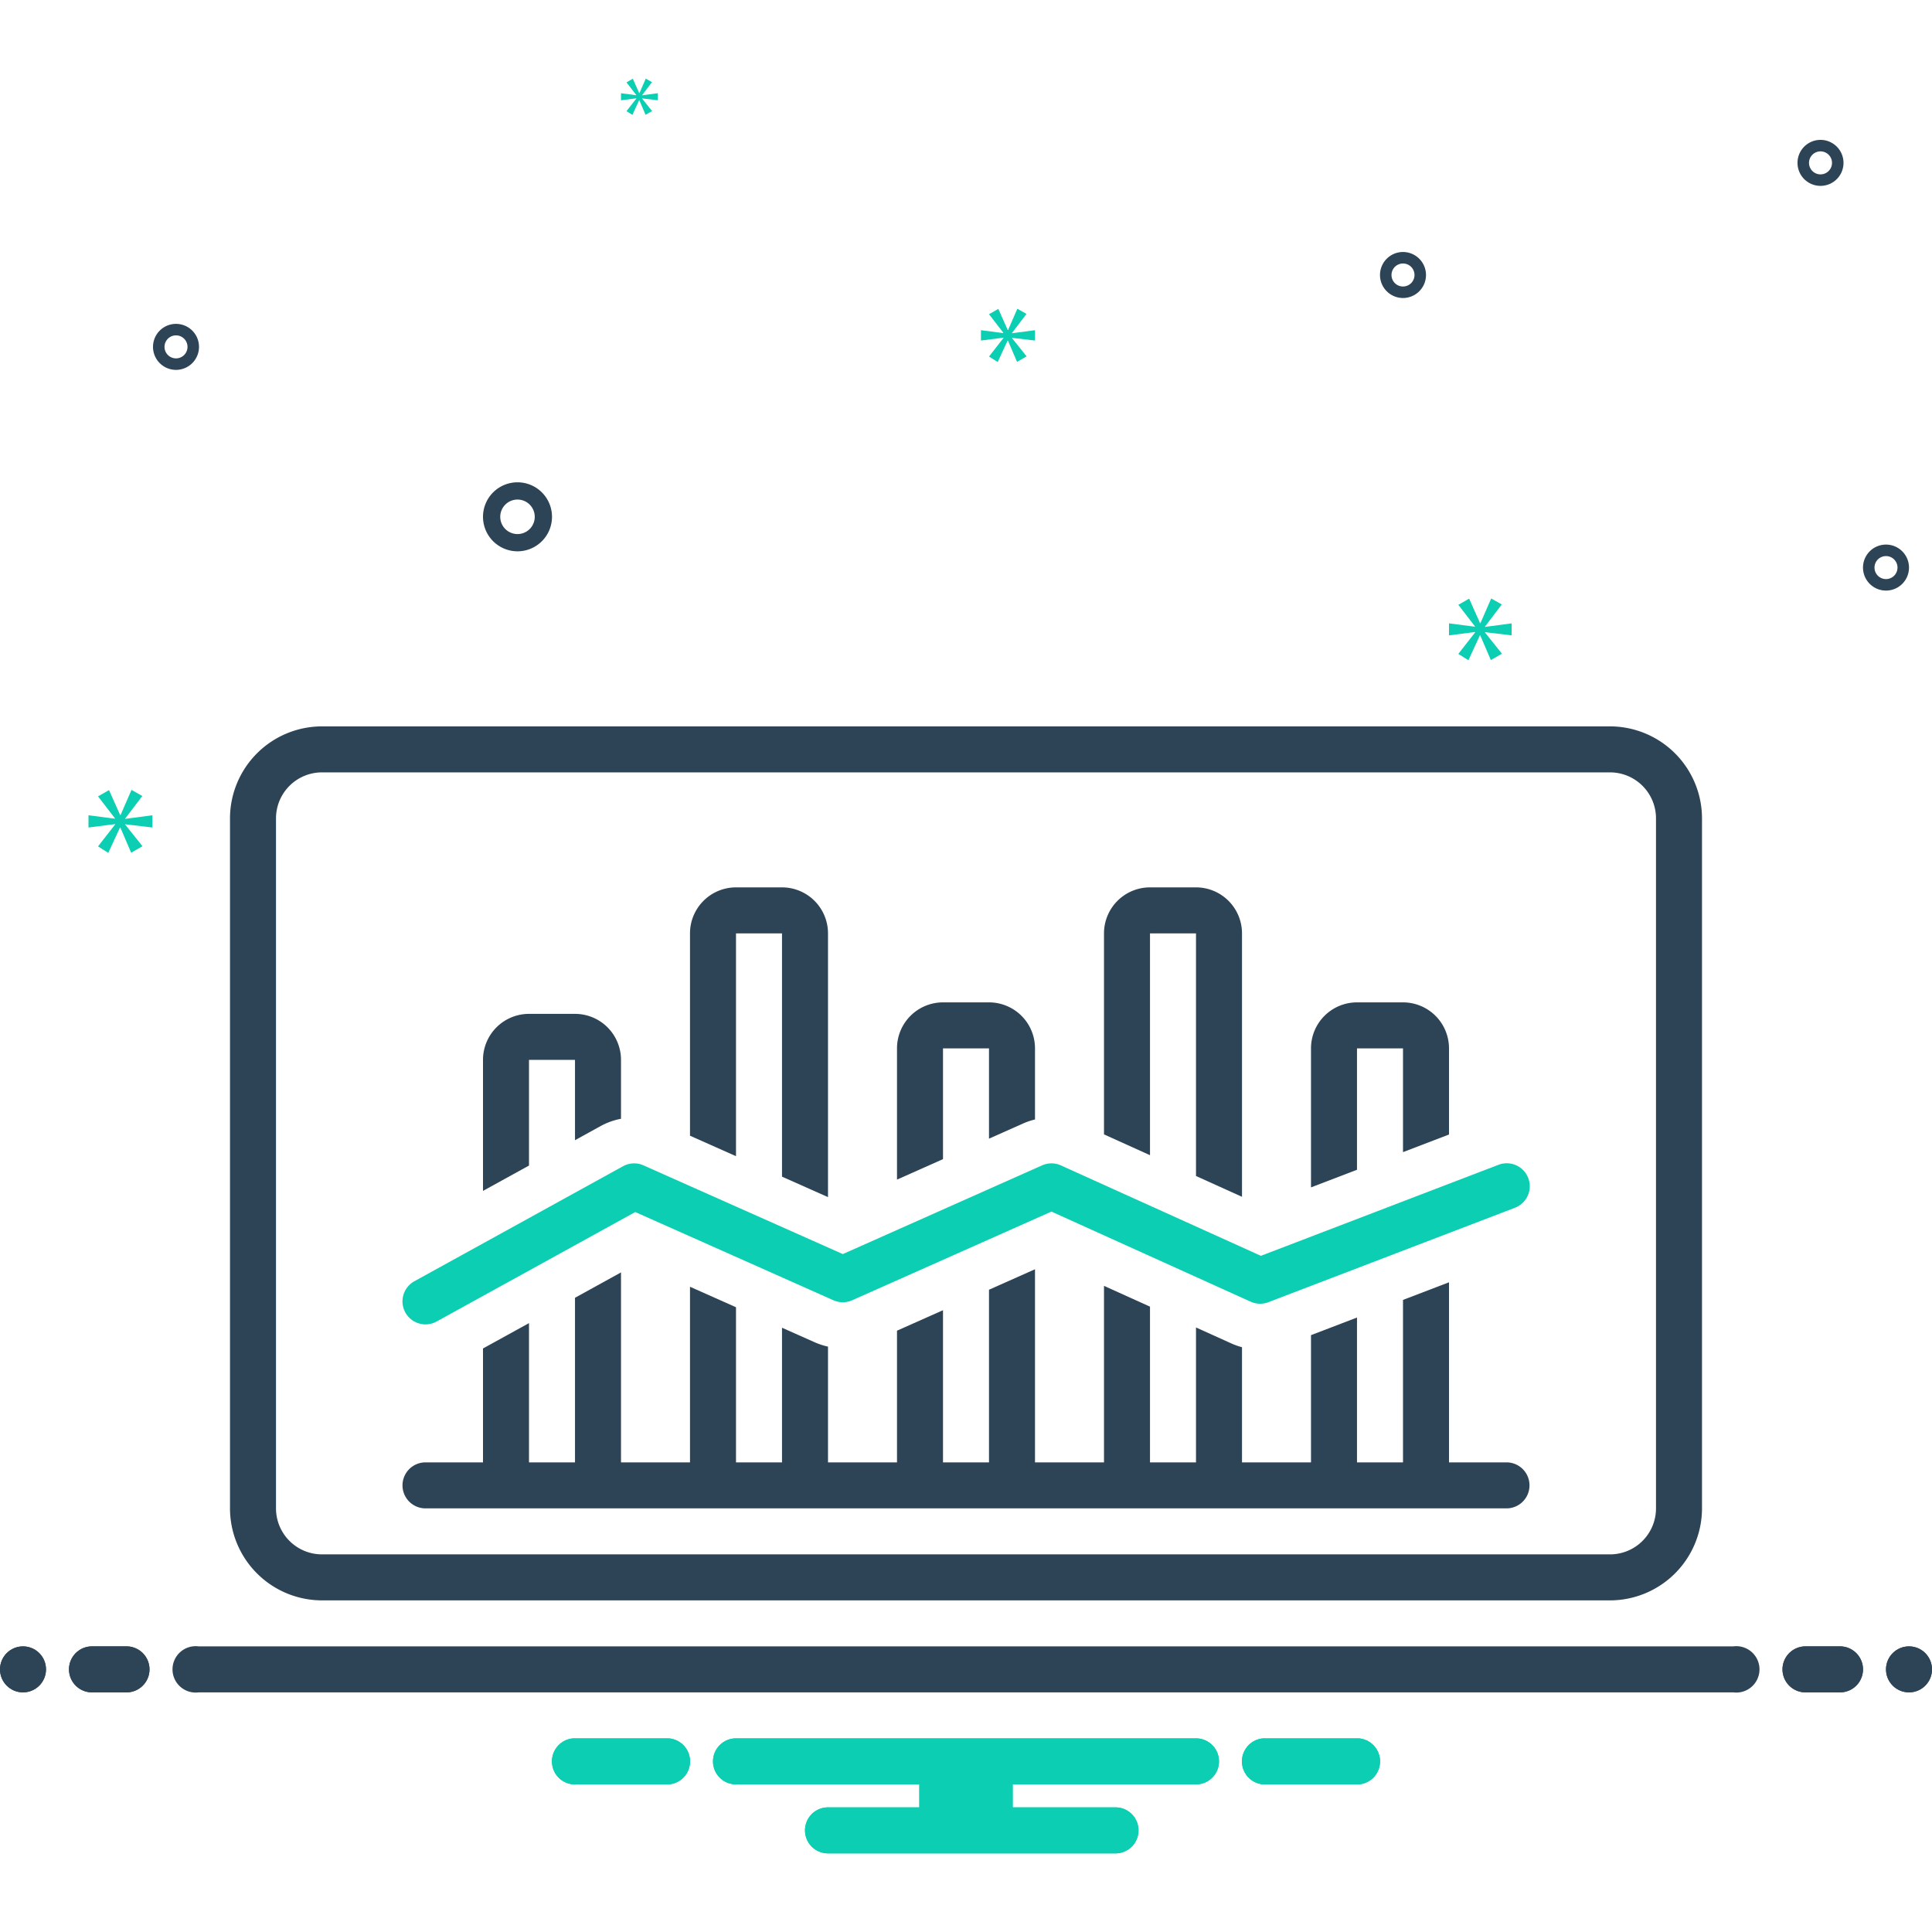 <?xml version="1.0" ?><svg data-name="Layer 1" id="Layer_1" viewBox="0 0 168 168" xmlns="http://www.w3.org/2000/svg"><defs><style>.cls-1{fill:#0bceb2;}.cls-2{fill:#2d4356;}</style></defs><title/><path class="cls-1" d="M37.002,115.163a1.998,1.998,0,0,0,.963-.248l17.274-9.521,17.237,7.673a2.001,2.001,0,0,0,1.627,0l17.325-7.712,17.327,7.835a1.995,1.995,0,0,0,1.54.045l21.421-8.205a2,2,0,1,0-1.431-3.735l-20.642,7.907L92.258,101.341a1.997,1.997,0,0,0-1.638-.005L73.29,109.051,55.958,101.336a1.998,1.998,0,0,0-1.779.076l-18.145,10a2,2,0,0,0,.967,3.752Z"/><path class="cls-2" d="M82,91.163h4v7.851L88.994,97.682A5.988,5.988,0,0,1,90,97.346V91.163a4,4,0,0,0-4-4H82a4,4,0,0,0-4,4v11.412l4-1.781Z"/><path class="cls-2" d="M64,81.163h4v21.155l4,1.78V81.163a4,4,0,0,0-4-4H64a4,4,0,0,0-4,4V98.757l4,1.781Z"/><path class="cls-2" d="M131,127.163h-5V111.504l-4,1.532v14.128h-4V114.568l-4,1.532v11.064h-6V117.149a5.902,5.902,0,0,1-.894-.314L104,115.431v11.733h-4V113.622l-4-1.809v15.351H90V110.37l-4,1.781v15.013H82V113.931l-4,1.781v11.452H72V117.097a5.974,5.974,0,0,1-1.15-.375L68,115.454v11.71H64V113.673l-4-1.781v15.271H54V110.645l-4,2.205v14.314H46V115.054l-4,2.204v9.905H37a2,2,0,1,0,0,4h94a2,2,0,0,0,0-4Z"/><path class="cls-2" d="M46,92.163h4v6.984l2.249-1.239A5.959,5.959,0,0,1,54,97.285V92.163a4,4,0,0,0-4-4H46a4,4,0,0,0-4,4v11.393l4-2.204Z"/><path class="cls-2" d="M100,81.163h4V102.261l4,1.809V81.163a4,4,0,0,0-4-4h-4a4,4,0,0,0-4,4v17.48l4,1.809Z"/><path class="cls-2" d="M118,91.163h4v9.022l4-1.532V91.163a4,4,0,0,0-4-4h-4a4,4,0,0,0-4,4v12.087l4-1.532Z"/><circle class="cls-2" cx="2" cy="145.163" r="2"/><path class="cls-2" d="M11,143.163H8a2,2,0,0,0,0,4h3a2,2,0,0,0,0-4Z"/><path class="cls-2" d="M160,143.163h-3a2,2,0,0,0,0,4h3a2,2,0,0,0,0-4Z"/><circle class="cls-2" cx="166" cy="145.163" r="2"/><path class="cls-1" d="M118.154,151.163h-8.308a2.006,2.006,0,0,0,0,4h8.308a2.006,2.006,0,0,0,0-4Z"/><path class="cls-1" d="M58.154,151.163H49.846a2.006,2.006,0,0,0,0,4h8.308a2.006,2.006,0,0,0,0-4Z"/><path class="cls-1" d="M104,151.163H64a2,2,0,0,0,0,4H79.94v2H72a2,2,0,0,0,0,4H97a2,2,0,0,0,0-4H88.06v-2H104a2,2,0,0,0,0-4Z"/><circle class="cls-2" cx="2" cy="145.163" r="2"/><path class="cls-2" d="M11,143.163H8a2,2,0,0,0,0,4h3a2,2,0,0,0,0-4Z"/><path class="cls-2" d="M160,143.163h-3a2,2,0,0,0,0,4h3a2,2,0,0,0,0-4Z"/><circle class="cls-2" cx="166" cy="145.163" r="2"/><path class="cls-1" d="M118.154,151.163h-8.308a2.006,2.006,0,0,0,0,4h8.308a2.006,2.006,0,0,0,0-4Z"/><path class="cls-1" d="M58.154,151.163H49.846a2.006,2.006,0,0,0,0,4h8.308a2.006,2.006,0,0,0,0-4Z"/><path class="cls-1" d="M104,151.163H64a2,2,0,0,0,0,4H79.94v2H72a2,2,0,0,0,0,4H97a2,2,0,0,0,0-4H88.06v-2H104a2,2,0,0,0,0-4Z"/><path class="cls-2" d="M28,139.163H140a8.009,8.009,0,0,0,8-8v-60a8.009,8.009,0,0,0-8-8H28a8.009,8.009,0,0,0-8,8v60A8.009,8.009,0,0,0,28,139.163Zm-4-68a4,4,0,0,1,4-4H140a4,4,0,0,1,4,4v60a4,4,0,0,1-4,4H28a4,4,0,0,1-4-4Z"/><path class="cls-2" d="M150.721,143.163H17.279a2.017,2.017,0,1,0,0,4H150.721a2.017,2.017,0,1,0,0-4Z"/><path class="cls-2" d="M45,47.94a3,3,0,1,0-3-3A3.003,3.003,0,0,0,45,47.94Zm0-4.5a1.5,1.5,0,1,1-1.5,1.5A1.501,1.501,0,0,1,45,43.44Z"/><path class="cls-2" d="M164,47.355a2,2,0,1,0,2,2A2.002,2.002,0,0,0,164,47.355Zm0,3a1,1,0,1,1,1-1A1.001,1.001,0,0,1,164,50.355Z"/><path class="cls-2" d="M122,21.913a2,2,0,1,0,2,2A2.002,2.002,0,0,0,122,21.913Zm0,3a1,1,0,1,1,1-1A1.001,1.001,0,0,1,122,24.913Z"/><path class="cls-2" d="M158.305,12.163a2,2,0,1,0,2,2A2.002,2.002,0,0,0,158.305,12.163Zm0,3a1,1,0,1,1,1-1A1.001,1.001,0,0,1,158.305,15.163Z"/><path class="cls-2" d="M17.305,30.163a2,2,0,1,0-2,2A2.002,2.002,0,0,0,17.305,30.163Zm-3,0a1,1,0,1,1,1,1A1.001,1.001,0,0,1,14.305,30.163Z"/><polygon class="cls-1" points="10.888 71.175 12.375 69.219 11.436 68.687 10.481 70.877 10.45 70.877 9.48 68.703 8.525 69.25 9.996 71.159 9.996 71.191 7.695 70.893 7.695 71.957 10.011 71.66 10.011 71.691 8.525 73.6 9.416 74.163 10.434 71.957 10.465 71.957 11.404 74.147 12.39 73.584 10.888 71.707 10.888 71.675 13.25 71.957 13.25 70.893 10.888 71.206 10.888 71.175"/><polygon class="cls-1" points="55.334 8.567 54.478 9.666 54.991 9.99 55.577 8.72 55.595 8.72 56.136 9.981 56.704 9.657 55.839 8.575 55.839 8.557 57.199 8.72 57.199 8.107 55.839 8.287 55.839 8.269 56.695 7.143 56.154 6.837 55.604 8.098 55.586 8.098 55.028 6.845 54.478 7.161 55.325 8.26 55.325 8.278 54 8.107 54 8.72 55.334 8.549 55.334 8.567"/><polygon class="cls-1" points="131.448 55.248 131.448 54.205 129.132 54.512 129.132 54.481 130.59 52.563 129.669 52.041 128.733 54.189 128.702 54.189 127.751 52.056 126.813 52.593 128.257 54.466 128.257 54.497 126 54.205 126 55.248 128.272 54.957 128.272 54.988 126.813 56.86 127.688 57.413 128.687 55.248 128.717 55.248 129.638 57.397 130.605 56.845 129.132 55.003 129.132 54.972 131.448 55.248"/><polygon class="cls-1" points="88.002 28.951 89.259 27.297 88.465 26.847 87.658 28.7 87.631 28.7 86.81 26.86 86.002 27.323 87.247 28.938 87.247 28.965 85.3 28.713 85.3 29.613 87.26 29.362 87.26 29.388 86.002 31.003 86.757 31.48 87.618 29.613 87.644 29.613 88.438 31.467 89.272 30.99 88.002 29.401 88.002 29.375 90 29.613 90 28.713 88.002 28.978 88.002 28.951"/></svg>